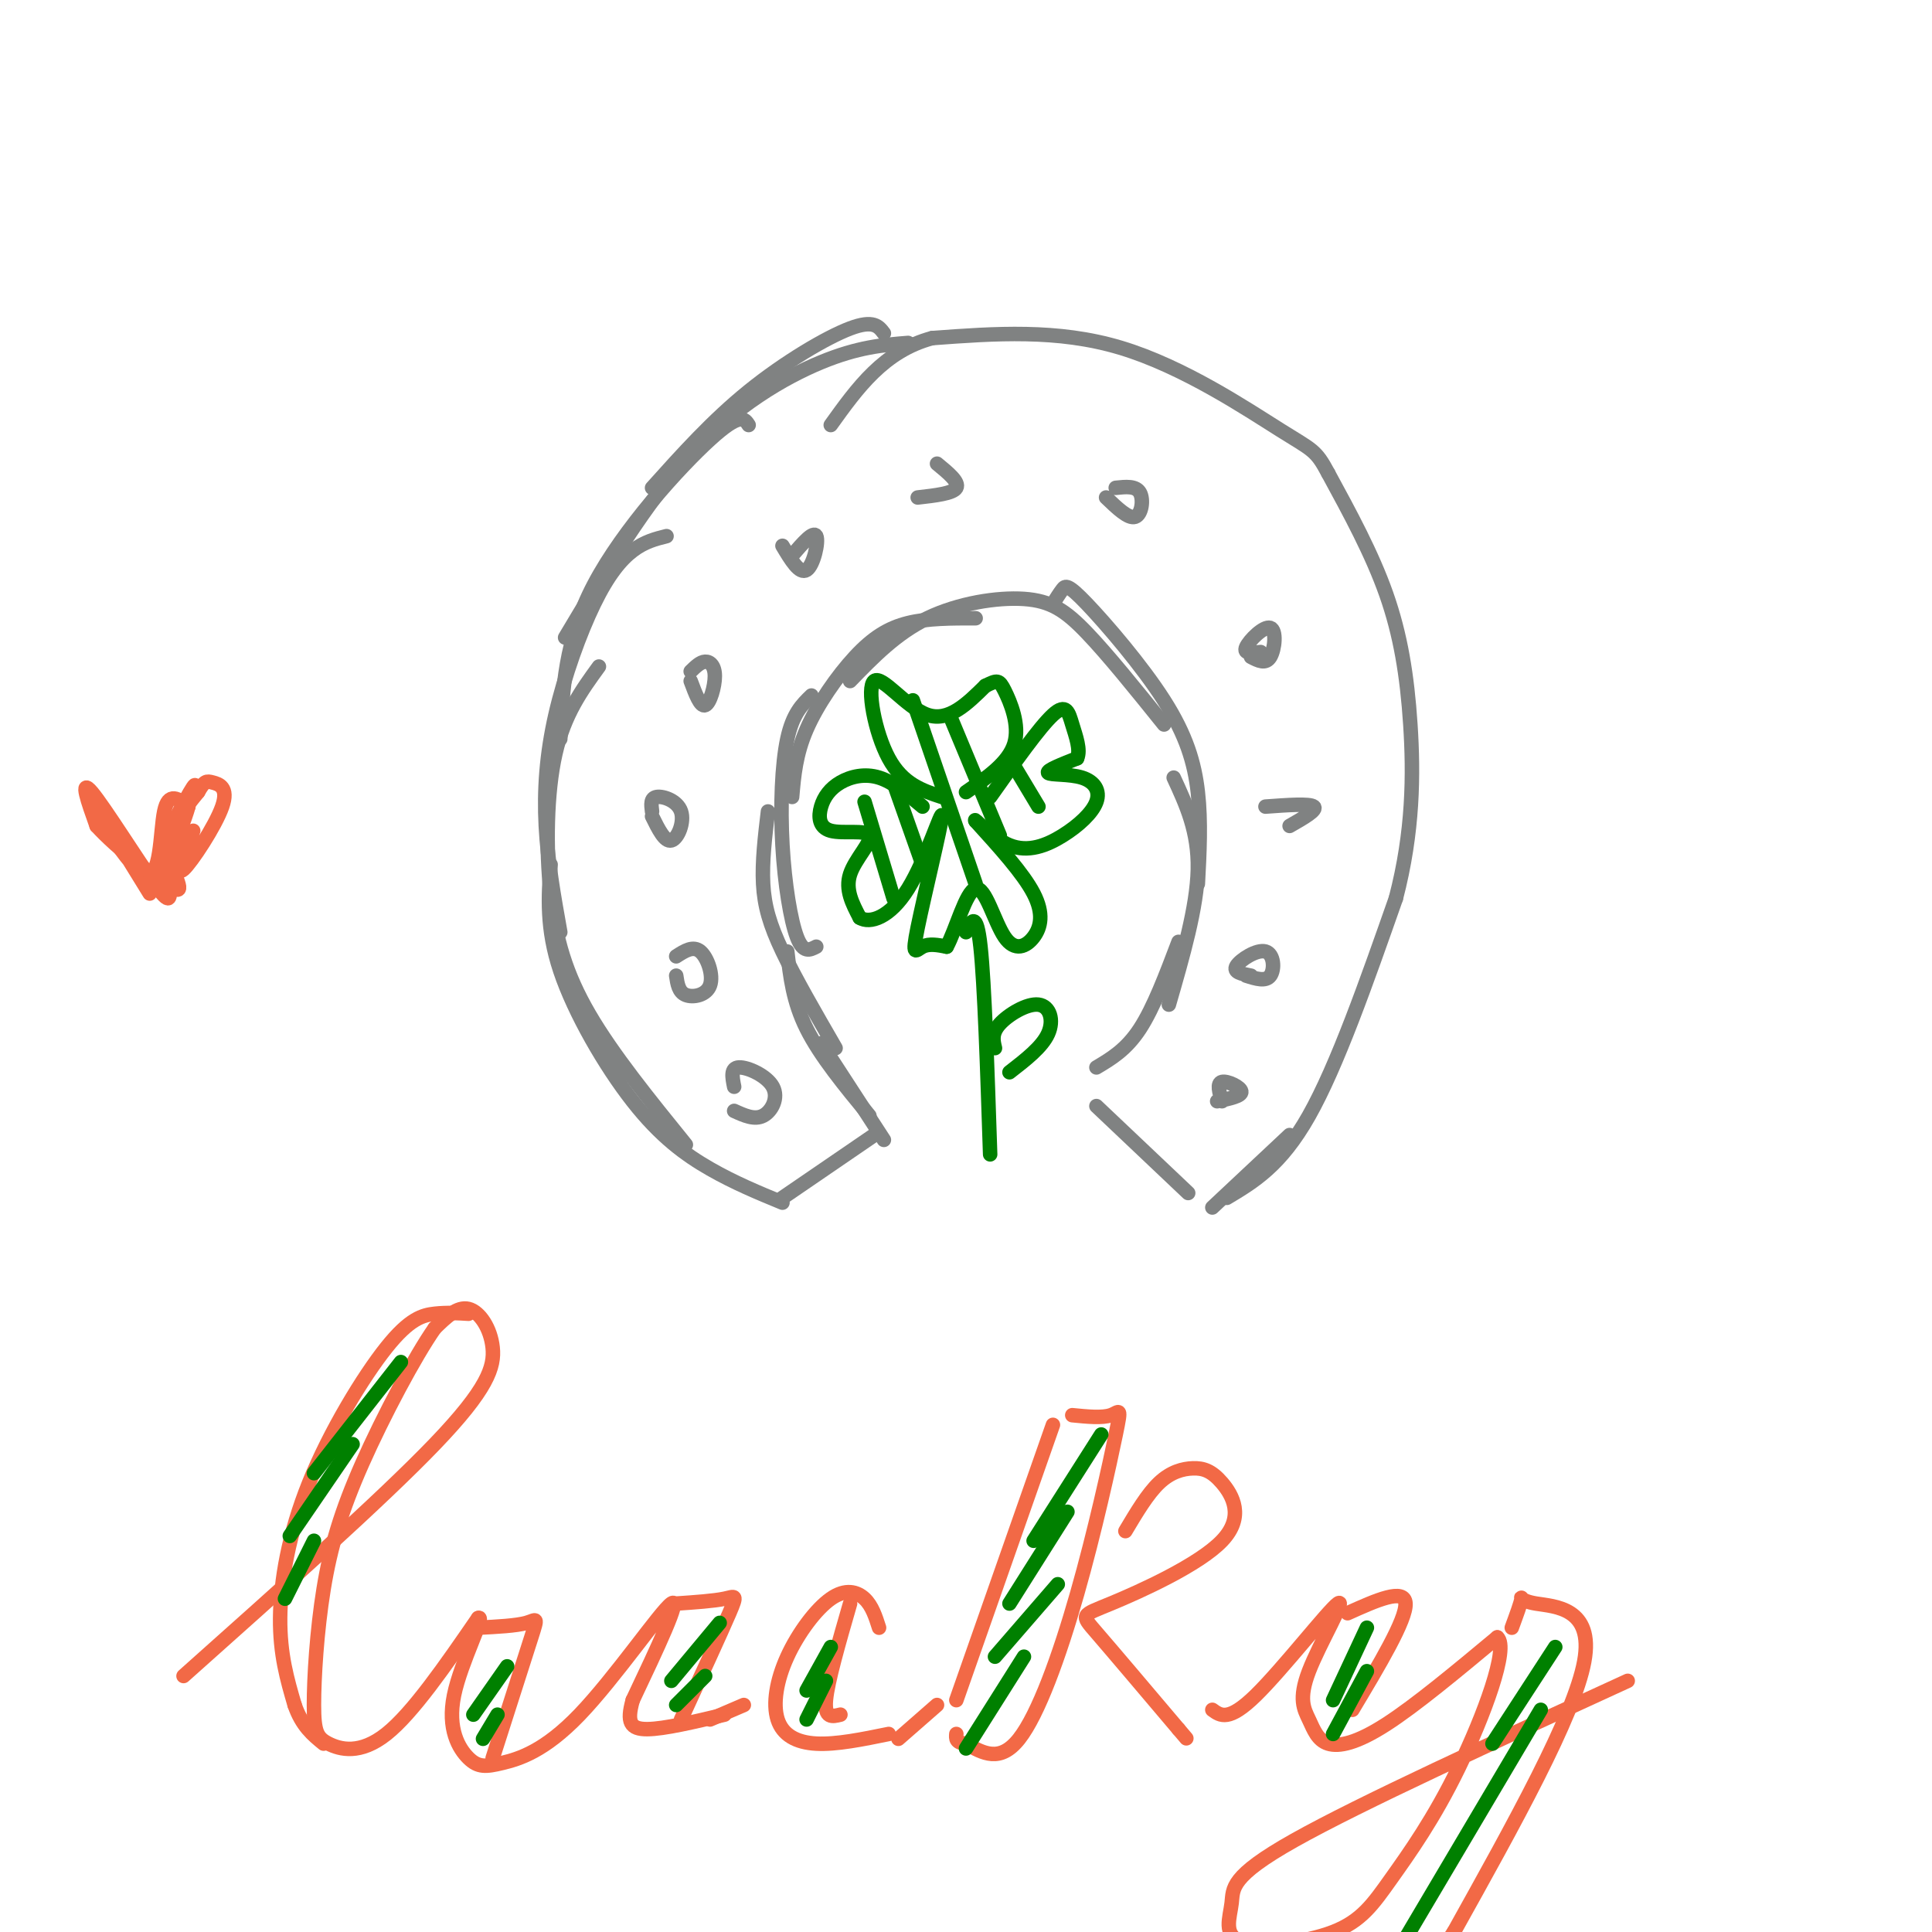 <svg viewBox='0 0 400 400' version='1.1' xmlns='http://www.w3.org/2000/svg' xmlns:xlink='http://www.w3.org/1999/xlink'><g fill='none' stroke='rgb(128,130,130)' stroke-width='3' stroke-linecap='round' stroke-linejoin='round'><path d='M183,69c-1.067,-1.422 -2.133,-2.844 -7,-1c-4.867,1.844 -13.533,6.956 -21,13c-7.467,6.044 -13.733,13.022 -20,20'/><path d='M188,71c-5.178,0.422 -10.356,0.844 -18,4c-7.644,3.156 -17.756,9.044 -27,19c-9.244,9.956 -17.622,23.978 -26,38'/><path d='M155,88c-0.867,-1.356 -1.733,-2.711 -8,3c-6.267,5.711 -17.933,18.489 -24,30c-6.067,11.511 -6.533,21.756 -7,32'/><path d='M138,111c-2.274,0.571 -4.549,1.142 -7,3c-2.451,1.858 -5.080,5.003 -8,11c-2.920,5.997 -6.132,14.845 -8,23c-1.868,8.155 -2.391,15.616 -2,23c0.391,7.384 1.695,14.692 3,22'/><path d='M124,138c-3.571,4.911 -7.143,9.821 -9,18c-1.857,8.179 -2.000,19.625 -1,29c1.000,9.375 3.143,16.679 8,25c4.857,8.321 12.429,17.661 20,27'/><path d='M114,179c-0.464,6.619 -0.929,13.238 2,22c2.929,8.762 9.250,19.667 15,27c5.750,7.333 10.929,11.095 16,14c5.071,2.905 10.036,4.952 15,7'/><path d='M162,248c0.000,0.000 19.000,-13.000 19,-13'/><path d='M183,236c0.000,0.000 -13.000,-20.000 -13,-20'/><path d='M180,231c-5.083,-6.167 -10.167,-12.333 -13,-18c-2.833,-5.667 -3.417,-10.833 -4,-16'/><path d='M173,217c-4.178,-7.222 -8.356,-14.444 -11,-20c-2.644,-5.556 -3.756,-9.444 -4,-14c-0.244,-4.556 0.378,-9.778 1,-15'/><path d='M169,196c-1.351,0.702 -2.702,1.405 -4,-2c-1.298,-3.405 -2.542,-10.917 -3,-19c-0.458,-8.083 -0.131,-16.738 1,-22c1.131,-5.262 3.065,-7.131 5,-9'/><path d='M164,165c0.381,-4.423 0.762,-8.845 3,-14c2.238,-5.155 6.333,-11.042 10,-15c3.667,-3.958 6.905,-5.988 11,-7c4.095,-1.012 9.048,-1.006 14,-1'/><path d='M176,141c4.792,-4.946 9.583,-9.893 16,-13c6.417,-3.107 14.458,-4.375 20,-4c5.542,0.375 8.583,2.393 13,7c4.417,4.607 10.208,11.804 16,19'/><path d='M218,125c0.708,-1.123 1.416,-2.246 2,-3c0.584,-0.754 1.043,-1.140 5,3c3.957,4.140 11.411,12.807 16,20c4.589,7.193 6.311,12.912 7,19c0.689,6.088 0.344,12.544 0,19'/><path d='M243,161c2.583,5.583 5.167,11.167 5,19c-0.167,7.833 -3.083,17.917 -6,28'/><path d='M244,195c-2.583,6.833 -5.167,13.667 -8,18c-2.833,4.333 -5.917,6.167 -9,8'/><path d='M227,229c0.000,0.000 19.000,18.000 19,18'/><path d='M251,250c0.000,0.000 16.000,-15.000 16,-15'/><path d='M254,248c5.583,-3.333 11.167,-6.667 17,-17c5.833,-10.333 11.917,-27.667 18,-45'/><path d='M289,186c3.619,-13.798 3.667,-25.792 3,-36c-0.667,-10.208 -2.048,-18.631 -5,-27c-2.952,-8.369 -7.476,-16.685 -12,-25'/><path d='M275,98c-2.619,-4.917 -3.167,-4.708 -10,-9c-6.833,-4.292 -19.952,-13.083 -33,-17c-13.048,-3.917 -26.024,-2.958 -39,-2'/><path d='M193,70c-10.000,2.667 -15.500,10.333 -21,18'/><path d='M152,230c2.107,0.958 4.214,1.917 6,1c1.786,-0.917 3.250,-3.708 2,-6c-1.250,-2.292 -5.214,-4.083 -7,-4c-1.786,0.083 -1.393,2.042 -1,4'/><path d='M140,202c0.250,1.702 0.500,3.405 2,4c1.500,0.595 4.250,0.083 5,-2c0.750,-2.083 -0.500,-5.738 -2,-7c-1.500,-1.262 -3.250,-0.131 -5,1'/><path d='M135,169c1.321,2.685 2.643,5.369 4,5c1.357,-0.369 2.750,-3.792 2,-6c-0.750,-2.208 -3.643,-3.202 -5,-3c-1.357,0.202 -1.179,1.601 -1,3'/><path d='M143,141c1.000,2.690 2.000,5.381 3,5c1.000,-0.381 2.000,-3.833 2,-6c0.000,-2.167 -1.000,-3.048 -2,-3c-1.000,0.048 -2.000,1.024 -3,2'/><path d='M162,113c1.778,2.978 3.556,5.956 5,5c1.444,-0.956 2.556,-5.844 2,-7c-0.556,-1.156 -2.778,1.422 -5,4'/><path d='M190,103c3.667,-0.417 7.333,-0.833 8,-2c0.667,-1.167 -1.667,-3.083 -4,-5'/><path d='M229,103c2.311,2.222 4.622,4.444 6,4c1.378,-0.444 1.822,-3.556 1,-5c-0.822,-1.444 -2.911,-1.222 -5,-1'/><path d='M259,136c1.524,0.792 3.048,1.583 4,0c0.952,-1.583 1.333,-5.542 0,-6c-1.333,-0.458 -4.381,2.583 -5,4c-0.619,1.417 1.190,1.208 3,1'/><path d='M267,171c2.917,-1.667 5.833,-3.333 5,-4c-0.833,-0.667 -5.417,-0.333 -10,0'/><path d='M258,202c2.030,0.643 4.060,1.286 5,0c0.940,-1.286 0.792,-4.500 -1,-5c-1.792,-0.500 -5.226,1.714 -6,3c-0.774,1.286 1.113,1.643 3,2'/><path d='M252,228c2.556,-0.533 5.111,-1.067 5,-2c-0.111,-0.933 -2.889,-2.267 -4,-2c-1.111,0.267 -0.556,2.133 0,4'/></g>
<g fill='none' stroke='rgb(242,105,70)' stroke-width='3' stroke-linecap='round' stroke-linejoin='round'><path d='M31,185c-6.226,-10.107 -12.452,-20.214 -12,-19c0.452,1.214 7.583,13.750 11,15c3.417,1.250 3.119,-8.786 4,-13c0.881,-4.214 2.940,-2.607 5,-1'/><path d='M39,167c-1.345,4.976 -7.208,17.917 -7,17c0.208,-0.917 6.488,-15.690 8,-20c1.512,-4.310 -1.744,1.845 -5,8'/><path d='M35,172c-0.802,3.404 -0.308,7.912 0,11c0.308,3.088 0.429,4.754 -3,0c-3.429,-4.754 -10.408,-15.930 -13,-19c-2.592,-3.070 -0.796,1.965 1,7'/><path d='M20,171c3.905,4.357 13.167,11.750 16,13c2.833,1.250 -0.762,-3.643 -1,-8c-0.238,-4.357 2.881,-8.179 6,-12'/><path d='M41,164c1.352,-2.380 1.734,-2.329 3,-2c1.266,0.329 3.418,0.935 2,5c-1.418,4.065 -6.405,11.590 -8,13c-1.595,1.410 0.203,-3.295 2,-8'/><path d='M38,347c20.512,-18.286 41.024,-36.571 52,-48c10.976,-11.429 12.417,-16.000 12,-20c-0.417,-4.000 -2.690,-7.429 -5,-8c-2.310,-0.571 -4.655,1.714 -7,4'/><path d='M90,275c-4.031,5.741 -10.609,18.095 -15,28c-4.391,9.905 -6.597,17.361 -8,26c-1.403,8.639 -2.005,18.460 -2,24c0.005,5.540 0.617,6.799 3,8c2.383,1.201 6.538,2.343 12,-2c5.462,-4.343 12.231,-14.172 19,-24'/><path d='M99,335c1.693,-0.849 -3.576,9.029 -5,16c-1.424,6.971 0.997,11.037 3,13c2.003,1.963 3.588,1.825 7,1c3.412,-0.825 8.649,-2.338 16,-10c7.351,-7.662 16.814,-21.475 19,-23c2.186,-1.525 -2.907,9.237 -8,20'/><path d='M131,352c-1.289,4.578 -0.511,6.022 3,6c3.511,-0.022 9.756,-1.511 16,-3'/><path d='M182,337c-0.721,-2.266 -1.443,-4.532 -3,-6c-1.557,-1.468 -3.950,-2.139 -7,0c-3.050,2.139 -6.756,7.089 -9,12c-2.244,4.911 -3.027,9.784 -2,13c1.027,3.216 3.865,4.776 8,5c4.135,0.224 9.568,-0.888 15,-2'/><path d='M218,295c0.000,0.000 -20.000,57.000 -20,57'/><path d='M222,293c3.104,0.309 6.207,0.619 8,0c1.793,-0.619 2.274,-2.166 1,4c-1.274,6.166 -4.305,20.045 -8,33c-3.695,12.955 -8.056,24.987 -12,30c-3.944,5.013 -7.472,3.006 -11,1'/><path d='M200,361c-2.167,-0.167 -2.083,-1.083 -2,-2'/><path d='M233,317c2.302,-3.866 4.603,-7.732 7,-10c2.397,-2.268 4.889,-2.937 7,-3c2.111,-0.063 3.839,0.480 6,3c2.161,2.520 4.754,7.016 0,12c-4.754,4.984 -16.857,10.457 -23,13c-6.143,2.543 -6.327,2.155 -3,6c3.327,3.845 10.163,11.922 17,20'/><path d='M244,358c2.833,3.333 1.417,1.667 0,0'/><path d='M251,354c1.701,1.238 3.402,2.477 9,-3c5.598,-5.477 15.093,-17.669 17,-19c1.907,-1.331 -3.774,8.199 -6,14c-2.226,5.801 -0.999,7.875 0,10c0.999,2.125 1.769,4.303 4,5c2.231,0.697 5.923,-0.087 12,-4c6.077,-3.913 14.538,-10.957 23,-18'/><path d='M310,339c2.481,2.098 -2.815,16.342 -8,27c-5.185,10.658 -10.257,17.729 -14,23c-3.743,5.271 -6.155,8.741 -12,11c-5.845,2.259 -15.123,3.307 -19,2c-3.877,-1.307 -2.351,-4.967 -2,-8c0.351,-3.033 -0.471,-5.438 13,-13c13.471,-7.562 41.236,-20.281 69,-33'/><path d='M97,272c-2.258,-0.139 -4.517,-0.278 -7,0c-2.483,0.278 -5.191,0.971 -10,7c-4.809,6.029 -11.718,17.392 -16,28c-4.282,10.608 -5.938,20.459 -6,28c-0.062,7.541 1.469,12.770 3,18'/><path d='M61,353c1.500,4.333 3.750,6.167 6,8'/><path d='M99,337c3.933,-0.200 7.867,-0.400 10,-1c2.133,-0.600 2.467,-1.600 1,3c-1.467,4.600 -4.733,14.800 -8,25'/><path d='M140,332c3.889,-0.267 7.778,-0.533 10,-1c2.222,-0.467 2.778,-1.133 1,3c-1.778,4.133 -5.889,13.067 -10,22'/><path d='M176,332c-2.333,8.083 -4.667,16.167 -5,20c-0.333,3.833 1.333,3.417 3,3'/><path d='M279,334c5.917,-2.667 11.833,-5.333 12,-2c0.167,3.333 -5.417,12.667 -11,22'/><path d='M313,337c0.964,-2.625 1.929,-5.250 2,-6c0.071,-0.750 -0.750,0.375 3,1c3.750,0.625 12.071,0.750 10,12c-2.071,11.250 -14.536,33.625 -27,56'/><path d='M301,400c-7.000,11.000 -11.000,10.500 -15,10'/><path d='M147,356c0.000,0.000 7.000,-3.000 7,-3'/><path d='M186,360c0.000,0.000 8.000,-7.000 8,-7'/></g>
<g fill='none' stroke='rgb(0,128,0)' stroke-width='3' stroke-linecap='round' stroke-linejoin='round'><path d='M195,165c-4.054,-1.327 -8.107,-2.655 -11,-8c-2.893,-5.345 -4.625,-14.708 -3,-16c1.625,-1.292 6.607,5.488 11,7c4.393,1.512 8.196,-2.244 12,-6'/><path d='M204,142c2.524,-1.238 2.833,-1.333 4,1c1.167,2.333 3.190,7.095 2,11c-1.190,3.905 -5.595,6.952 -10,10'/><path d='M191,167c-3.016,-2.539 -6.031,-5.079 -9,-6c-2.969,-0.921 -5.891,-0.224 -8,1c-2.109,1.224 -3.405,2.974 -4,5c-0.595,2.026 -0.489,4.326 2,5c2.489,0.674 7.363,-0.280 8,1c0.637,1.280 -2.961,4.794 -4,8c-1.039,3.206 0.480,6.103 2,9'/><path d='M178,190c2.068,1.300 6.239,0.050 10,-6c3.761,-6.050 7.111,-16.900 7,-15c-0.111,1.900 -3.684,16.550 -5,23c-1.316,6.450 -0.376,4.700 1,4c1.376,-0.700 3.188,-0.350 5,0'/><path d='M196,196c1.856,-3.299 3.994,-11.547 6,-12c2.006,-0.453 3.878,6.889 6,10c2.122,3.111 4.494,1.991 6,0c1.506,-1.991 2.144,-4.855 0,-9c-2.144,-4.145 -7.072,-9.573 -12,-15'/><path d='M202,170c-0.821,-1.159 3.126,3.443 7,5c3.874,1.557 7.673,0.069 11,-2c3.327,-2.069 6.180,-4.720 7,-7c0.820,-2.280 -0.395,-4.191 -3,-5c-2.605,-0.809 -6.602,-0.517 -7,-1c-0.398,-0.483 2.801,-1.742 6,-3'/><path d='M223,157c0.786,-1.726 -0.250,-4.542 -1,-7c-0.750,-2.458 -1.214,-4.560 -4,-2c-2.786,2.560 -7.893,9.780 -13,17'/><path d='M200,193c1.083,-2.333 2.167,-4.667 3,3c0.833,7.667 1.417,25.333 2,43'/><path d='M206,217c-0.375,-1.530 -0.750,-3.060 1,-5c1.750,-1.940 5.625,-4.292 8,-4c2.375,0.292 3.250,3.226 2,6c-1.250,2.774 -4.625,5.387 -8,8'/><path d='M179,166c0.000,0.000 6.000,20.000 6,20'/><path d='M185,162c0.000,0.000 6.000,17.000 6,17'/><path d='M189,145c0.000,0.000 13.000,38.000 13,38'/><path d='M197,149c0.000,0.000 10.000,24.000 10,24'/><path d='M209,157c0.000,0.000 6.000,10.000 6,10'/><path d='M83,282c0.000,0.000 -18.000,23.000 -18,23'/><path d='M73,299c0.000,0.000 -13.000,19.000 -13,19'/><path d='M65,319c0.000,0.000 -6.000,12.000 -6,12'/><path d='M105,345c0.000,0.000 -7.000,10.000 -7,10'/><path d='M103,355c0.000,0.000 -3.000,5.000 -3,5'/><path d='M149,336c0.000,0.000 -10.000,12.000 -10,12'/><path d='M146,347c0.000,0.000 -6.000,6.000 -6,6'/><path d='M172,341c0.000,0.000 -5.000,9.000 -5,9'/><path d='M171,348c0.000,0.000 -4.000,8.000 -4,8'/><path d='M228,297c0.000,0.000 -14.000,22.000 -14,22'/><path d='M221,313c0.000,0.000 -12.000,19.000 -12,19'/><path d='M219,328c0.000,0.000 -13.000,15.000 -13,15'/><path d='M212,343c0.000,0.000 -12.000,19.000 -12,19'/><path d='M283,337c0.000,0.000 -7.000,15.000 -7,15'/><path d='M283,346c0.000,0.000 -7.000,13.000 -7,13'/><path d='M322,341c0.000,0.000 -13.000,20.000 -13,20'/><path d='M319,354c0.000,0.000 -29.000,49.000 -29,49'/></g>
</svg>